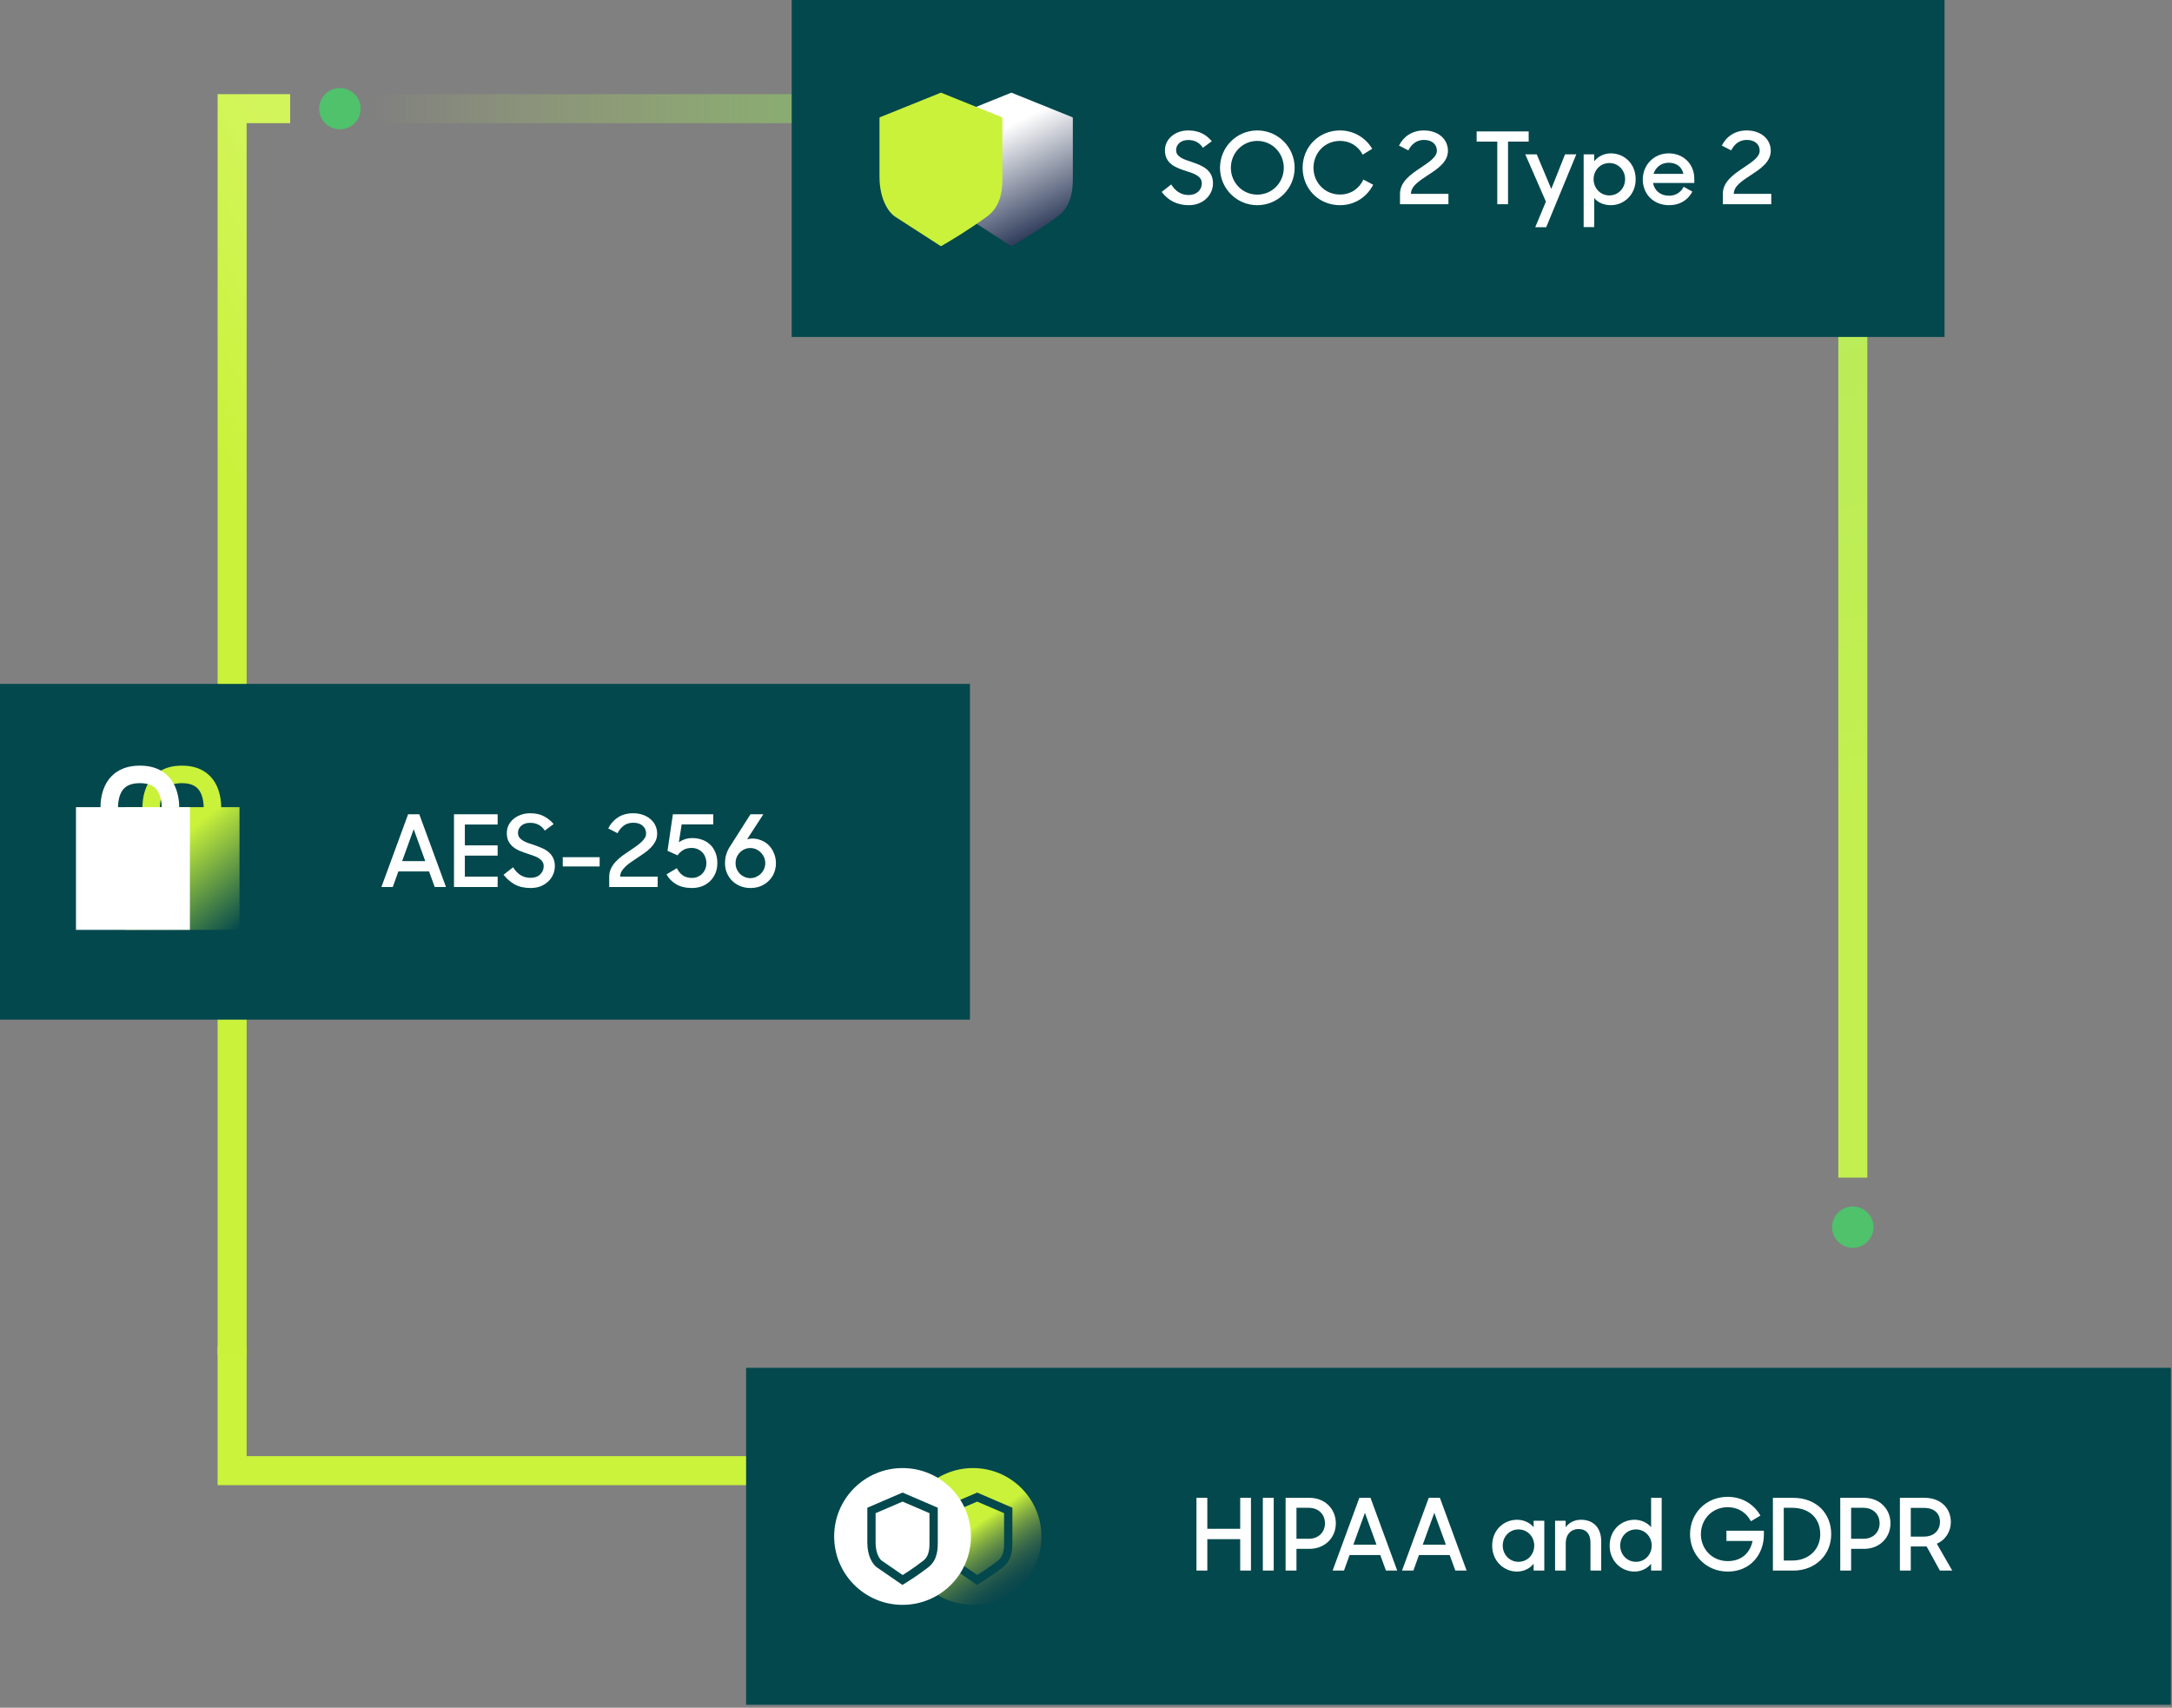 <svg width="524" height="412" viewBox="0 0 524 412" fill="none" xmlns="http://www.w3.org/2000/svg">
<rect x="0" y="0" width="524" height="412" fill="#808080" stroke="none"/>
<path d="M402 26.218L82 26.218" stroke="url(#paint0_linear_4152_9223)" stroke-width="7"/>
<path d="M449 354.811L56 354.811L56 324.939" stroke="url(#paint1_linear_4152_9223)" stroke-width="7"/>
<path d="M56 326.93L56 26.218L70 26.218" stroke="url(#paint2_linear_4152_9223)" stroke-width="7"/>
<path d="M447 284.114L447 26.218L399 26.218" stroke="url(#paint3_linear_4152_9223)" stroke-width="7"/>
<rect x="180" y="330" width="343.733" height="81.298" fill="#03484D"/>
<path d="M251.241 370.687C251.241 379.8 243.854 387.187 234.741 387.187C225.629 387.187 218.241 379.8 218.241 370.687C218.241 361.574 225.629 354.187 234.741 354.187C243.854 354.187 251.241 361.574 251.241 370.687Z" fill="url(#paint4_linear_4152_9223)"/>
<path d="M243.241 364.413L235.741 361.187L228.241 364.413V372.155C228.241 375.252 229.491 376.886 230.116 377.316L235.741 381.187L235.741 381.187C236.783 380.542 238.866 379.252 241.366 377.316C243.241 375.864 243.241 373.445 243.241 372.155V364.413Z" stroke="#03484D" stroke-width="2"/>
<path d="M234.241 370.687C234.241 379.8 226.854 387.187 217.741 387.187C208.629 387.187 201.241 379.8 201.241 370.687C201.241 361.574 208.629 354.187 217.741 354.187C226.854 354.187 234.241 361.574 234.241 370.687Z" fill="white"/>
<path d="M225.241 364.413L217.741 361.187L210.241 364.413V372.155C210.241 375.252 211.491 376.886 212.116 377.316L217.741 381.187L217.741 381.187C218.783 380.542 220.866 379.252 223.366 377.316C225.241 375.864 225.241 373.445 225.241 372.155V364.413Z" stroke="#03484D" stroke-width="2"/>
<path d="M299.203 378.92H301.799V361.368H299.203V368.846H291.269V361.368H288.648V378.92H291.269V371.346H299.203V378.92ZM304.665 378.92H307.286V361.368H304.665V378.92ZM310.155 378.92H312.776V373.678H315.902C319.652 373.678 322.273 370.962 322.273 367.523C322.273 364.061 319.652 361.368 315.926 361.368H310.155V378.92ZM315.733 363.773C318.138 363.773 319.652 365.408 319.652 367.523C319.652 369.615 318.138 371.25 315.733 371.25H312.776V363.773H315.733ZM321.501 378.92H324.242L325.589 375.169H332.994L334.365 378.92H337.081L330.638 361.368H327.945L321.501 378.92ZM329.291 364.975L332.08 372.669H326.502L329.291 364.975ZM338.242 378.92H340.983L342.33 375.169H349.735L351.106 378.92H353.822L347.379 361.368H344.686L338.242 378.92ZM346.032 364.975L348.821 372.669H343.243L346.032 364.975ZM365.977 379.16C367.564 379.16 369.079 378.439 369.992 377.261V378.92H372.565V366.898H369.992V368.461C369.103 367.355 367.588 366.658 366.001 366.658C362.851 366.658 359.99 369.062 359.99 372.909C359.99 376.732 362.924 379.16 365.977 379.16ZM366.338 376.804C364.198 376.804 362.539 375.073 362.539 372.885C362.539 370.697 364.198 368.99 366.338 368.99C368.526 368.99 370.137 370.745 370.137 372.885C370.137 375.049 368.526 376.804 366.338 376.804ZM375.168 378.92H377.74V372.308C377.74 370.192 379.063 368.894 380.794 368.894C382.717 368.894 383.703 370.144 383.703 372.116V378.92H386.3V371.899C386.3 368.629 384.448 366.658 381.419 366.658C379.832 366.658 378.534 367.355 377.716 368.461V366.898H375.168V378.92ZM394.317 379.16C395.904 379.16 397.419 378.439 398.332 377.261V378.92H400.881V361.368H398.332V368.461C397.443 367.355 395.928 366.658 394.341 366.658C391.191 366.658 388.33 369.062 388.33 372.909C388.33 376.732 391.264 379.16 394.317 379.16ZM394.678 376.804C392.538 376.804 390.879 375.073 390.879 372.885C390.879 370.697 392.538 368.99 394.678 368.99C396.866 368.99 398.477 370.745 398.477 372.885C398.477 375.049 396.866 376.804 394.678 376.804ZM416.838 379.16C422.295 379.16 425.541 375.001 425.541 370.24V369.303H416.501V371.779H422.8C422.247 374.616 420.155 376.636 416.838 376.636C413.063 376.636 410.346 373.727 410.346 370.144C410.346 366.586 413.015 363.628 416.813 363.628C419.338 363.628 421.285 364.903 422.416 367.019L424.7 365.648C423.185 362.955 420.324 361.128 416.813 361.128C411.548 361.128 407.725 365.143 407.725 370.144C407.725 375.049 411.548 379.16 416.838 379.16ZM427.718 378.92H432.671C437.937 378.92 441.783 375.145 441.783 370.144C441.783 365.167 438.273 361.368 432.575 361.368H427.718V378.92ZM432.31 363.773C436.71 363.773 439.139 366.466 439.139 370.144C439.139 373.751 436.446 376.492 432.407 376.492H430.339V363.773H432.31ZM443.966 378.92H446.587V373.678H449.712C453.463 373.678 456.084 370.962 456.084 367.523C456.084 364.061 453.463 361.368 449.737 361.368H443.966V378.92ZM449.544 363.773C451.948 363.773 453.463 365.408 453.463 367.523C453.463 369.615 451.948 371.25 449.544 371.25H446.587V363.773H449.544ZM458.359 378.92H460.98V373.101H464.803L468.001 378.92H470.982L467.255 372.428C469.419 371.515 470.645 369.423 470.645 367.235C470.645 363.845 468.169 361.368 464.346 361.368H458.359V378.92ZM464.13 363.797C466.702 363.797 468.025 365.167 468.025 367.163C468.025 369.014 466.798 370.721 464.13 370.721H460.98V363.797H464.13Z" fill="white"/>
<rect x="191" width="278.124" height="81.298" fill="#03484D"/>
<path d="M258.679 28.27L244.09 22.388C244.034 22.365 243.971 22.365 243.915 22.388L229.326 28.27C229.238 28.306 229.18 28.39 229.18 28.485V42.674C229.18 48.412 231.65 51.44 232.885 52.237L243.882 59.332C243.956 59.38 244.049 59.383 244.125 59.338C246.222 58.121 250.275 55.754 255.12 52.237C258.825 49.548 258.825 45.065 258.825 42.674V28.488C258.825 28.392 258.767 28.306 258.679 28.27Z" fill="url(#paint5_linear_4152_9223)"/>
<path d="M241.679 28.27L227.09 22.388C227.034 22.365 226.971 22.365 226.915 22.388L212.326 28.27C212.238 28.306 212.18 28.39 212.18 28.485V42.674C212.18 48.412 214.65 51.44 215.885 52.237L226.882 59.332C226.956 59.38 227.049 59.383 227.125 59.338C229.222 58.121 233.275 55.754 238.12 52.237C241.825 49.548 241.825 45.065 241.825 42.674V28.488C241.825 28.392 241.767 28.306 241.679 28.27Z" fill="#CAF23A"/>
<path d="M286.792 49.503C290.422 49.503 292.634 46.931 292.634 44.238C292.634 40.968 290.013 39.934 287.609 39.117C285.589 38.443 283.738 37.89 283.738 36.207C283.738 34.837 284.892 33.779 286.671 33.779C288.234 33.779 289.412 34.428 290.206 35.654L292.346 34.067C290.999 32.505 289.34 31.471 286.671 31.471C283.426 31.471 281.045 33.587 281.045 36.255C281.045 39.477 283.618 40.439 285.998 41.208C288.018 41.857 289.941 42.434 289.941 44.238C289.941 45.8 288.715 47.051 286.768 47.051C284.988 47.051 283.594 46.161 282.56 44.502L280.252 46.305C281.743 48.229 283.786 49.503 286.792 49.503ZM303.321 49.503C308.322 49.503 312.337 45.464 312.337 40.487C312.337 35.51 308.322 31.471 303.321 31.471C298.344 31.471 294.329 35.51 294.329 40.487C294.329 45.464 298.344 49.503 303.321 49.503ZM303.321 46.955C299.738 46.955 296.949 44.045 296.949 40.487C296.949 36.928 299.738 33.995 303.321 33.995C306.927 33.995 309.716 36.928 309.716 40.487C309.716 44.045 306.927 46.955 303.321 46.955ZM323.279 49.503C326.862 49.503 329.771 47.508 331.285 44.574L328.929 43.324C327.919 45.44 325.972 46.931 323.255 46.931C319.625 46.931 316.884 44.045 316.884 40.487C316.884 36.88 319.625 33.995 323.279 33.995C325.756 33.995 327.679 35.294 328.761 37.313L331.045 35.895C329.482 33.25 326.597 31.471 323.279 31.471C318.254 31.471 314.263 35.366 314.263 40.487C314.263 45.464 318.086 49.503 323.279 49.503ZM337.753 49.263H349.438V46.762H340.398C340.398 44.911 342.393 43.637 344.485 42.266C346.793 40.751 349.318 39.117 349.318 36.376C349.318 33.659 347.082 31.471 343.499 31.471C340.71 31.471 338.594 32.937 337.512 35.125L339.772 36.279C340.518 34.789 341.768 33.755 343.523 33.755C345.519 33.755 346.649 34.861 346.649 36.352C346.649 37.962 344.677 39.141 342.682 40.511C340.325 42.074 337.753 43.877 337.753 46.762V49.263ZM361.222 49.263H363.819V34.163H368.796V31.711H356.245V34.163H361.222V49.263ZM370.381 54.817H373.026L380.287 37.241H377.57L374.252 45.584L370.742 37.241H367.977L372.954 48.638L370.381 54.817ZM388.646 49.503C391.675 49.503 394.608 47.075 394.608 43.252C394.608 39.405 391.771 37.001 388.622 37.001C387.011 37.001 385.496 37.746 384.606 38.924V37.241H382.058V54.793H384.606V47.772C385.472 48.878 386.987 49.503 388.646 49.503ZM388.261 47.147C386.073 47.147 384.462 45.392 384.462 43.228C384.462 41.088 386.073 39.333 388.261 39.333C390.401 39.333 392.06 41.04 392.06 43.228C392.06 45.416 390.401 47.147 388.261 47.147ZM402.671 49.503C405.34 49.503 407.24 48.205 408.297 46.233L406.182 45.055C405.557 46.353 404.306 47.219 402.671 47.219C400.58 47.219 399.137 45.993 398.8 44.142H408.754V43.132C408.754 39.573 406.134 37.001 402.575 37.001C399.041 37.001 396.324 39.766 396.324 43.3C396.324 46.786 398.872 49.503 402.671 49.503ZM402.575 39.261C404.426 39.261 405.749 40.222 406.134 41.954H398.921C399.401 40.367 400.796 39.261 402.575 39.261ZM415.635 49.263H427.32V46.762H418.28C418.28 44.911 420.275 43.637 422.367 42.266C424.675 40.751 427.2 39.117 427.2 36.376C427.2 33.659 424.964 31.471 421.381 31.471C418.592 31.471 416.476 32.937 415.395 35.125L417.655 36.279C418.4 34.789 419.65 33.755 421.405 33.755C423.401 33.755 424.531 34.861 424.531 36.352C424.531 37.962 422.559 39.141 420.564 40.511C418.208 42.074 415.635 43.877 415.635 46.762V49.263Z" fill="white"/>
<rect y="165" width="234" height="81" fill="#03484D"/>
<path d="M36.472 195.292C36.439 192.12 37.244 186.834 43.889 186.834C50.533 186.834 51.272 192.216 51.272 195.292" stroke="#CAF23A" stroke-width="4.229"/>
<path d="M26.346 195.292C26.312 192.12 27.117 186.834 33.762 186.834C40.407 186.834 41.145 192.216 41.145 195.292" stroke="white" stroke-width="4.229"/>
<rect x="30.293" y="194.737" width="27.486" height="29.601" fill="url(#paint6_linear_4152_9223)"/>
<rect x="18.328" y="194.737" width="27.486" height="29.601" fill="white"/>
<path d="M98.46 196.448H101.153L107.596 214H104.879L103.509 210.249H96.104L94.757 214H92.016L98.46 196.448ZM97.017 207.749H102.595L99.806 200.055L97.017 207.749ZM109.527 196.448H120.058V198.925H112.147V203.95H120.058V206.426H112.147V211.5H120.058V214H109.527V196.448ZM128.017 214.24C126.51 214.24 125.228 213.952 124.17 213.375C123.128 212.782 122.23 212.004 121.477 211.043L123.785 209.239C124.298 210.073 124.899 210.706 125.589 211.139C126.294 211.572 127.095 211.788 127.993 211.788C128.971 211.788 129.74 211.516 130.301 210.971C130.878 210.426 131.167 209.76 131.167 208.975C131.167 208.526 131.054 208.149 130.83 207.845C130.606 207.524 130.309 207.252 129.94 207.027C129.588 206.803 129.171 206.611 128.69 206.45C128.209 206.274 127.72 206.106 127.223 205.946C126.63 205.753 126.037 205.537 125.444 205.296C124.851 205.056 124.322 204.751 123.857 204.383C123.393 204.014 123.008 203.557 122.703 203.012C122.415 202.467 122.271 201.794 122.271 200.993C122.271 200.319 122.407 199.694 122.679 199.117C122.968 198.54 123.361 198.035 123.857 197.603C124.37 197.17 124.963 196.833 125.637 196.593C126.326 196.336 127.079 196.208 127.897 196.208C129.227 196.208 130.333 196.448 131.215 196.929C132.112 197.394 132.898 198.019 133.571 198.805L131.431 200.392C130.63 199.141 129.451 198.516 127.897 198.516C126.999 198.516 126.286 198.749 125.757 199.213C125.228 199.678 124.963 200.255 124.963 200.945C124.963 201.361 125.068 201.722 125.276 202.026C125.5 202.315 125.789 202.571 126.142 202.796C126.494 203.004 126.903 203.197 127.368 203.373C127.833 203.533 128.321 203.693 128.834 203.854C129.427 204.062 130.02 204.295 130.614 204.551C131.223 204.791 131.768 205.104 132.248 205.489C132.729 205.873 133.114 206.346 133.403 206.907C133.707 207.468 133.859 208.157 133.859 208.975C133.859 209.648 133.723 210.305 133.451 210.947C133.194 211.572 132.81 212.133 132.297 212.63C131.8 213.11 131.191 213.503 130.469 213.808C129.748 214.096 128.931 214.24 128.017 214.24ZM135.77 206.811H144.666V209.047H135.77V206.811ZM146.975 211.5C146.975 210.778 147.119 210.121 147.408 209.528C147.696 208.935 148.073 208.39 148.538 207.893C149.019 207.38 149.548 206.907 150.125 206.474C150.718 206.042 151.311 205.633 151.904 205.248C152.401 204.912 152.882 204.583 153.347 204.262C153.827 203.926 154.252 203.589 154.621 203.253C155.006 202.916 155.31 202.571 155.535 202.219C155.759 201.866 155.871 201.49 155.871 201.089C155.871 200.335 155.599 199.718 155.054 199.237C154.525 198.741 153.755 198.492 152.746 198.492C151.864 198.492 151.111 198.725 150.485 199.189C149.86 199.654 149.363 200.263 148.995 201.017L146.735 199.863C147.28 198.757 148.057 197.875 149.067 197.218C150.093 196.545 151.311 196.208 152.721 196.208C153.619 196.208 154.421 196.336 155.126 196.593C155.847 196.849 156.456 197.202 156.953 197.651C157.466 198.083 157.859 198.604 158.131 199.213C158.404 199.806 158.54 200.44 158.54 201.113C158.54 201.802 158.396 202.427 158.107 202.988C157.819 203.533 157.442 204.046 156.977 204.527C156.528 204.992 156.015 205.425 155.438 205.825C154.861 206.226 154.284 206.619 153.707 207.003C153.178 207.34 152.665 207.685 152.168 208.037C151.688 208.374 151.255 208.727 150.87 209.095C150.501 209.448 150.197 209.824 149.957 210.225C149.732 210.61 149.62 211.035 149.62 211.5H158.66V214H146.975V211.5ZM166.928 214.24C165.422 214.24 164.147 213.936 163.106 213.327C162.08 212.702 161.31 211.908 160.797 210.947L163.298 209.456C163.618 210.145 164.075 210.714 164.668 211.163C165.277 211.596 166.039 211.812 166.952 211.812C167.433 211.812 167.882 211.724 168.299 211.548C168.716 211.371 169.076 211.131 169.381 210.826C169.701 210.506 169.95 210.129 170.126 209.696C170.319 209.247 170.415 208.759 170.415 208.23C170.415 207.685 170.319 207.188 170.126 206.739C169.95 206.274 169.701 205.889 169.381 205.585C169.06 205.264 168.684 205.016 168.251 204.84C167.818 204.663 167.353 204.575 166.856 204.575C166.055 204.575 165.382 204.743 164.837 205.08C164.292 205.401 163.835 205.825 163.466 206.354L161.038 205.272L162.336 196.448H172.074V198.901H164.452L163.779 203.205C164.179 202.916 164.652 202.676 165.197 202.483C165.742 202.291 166.375 202.195 167.097 202.195C167.882 202.195 168.627 202.323 169.333 202.579C170.054 202.82 170.687 203.189 171.232 203.685C171.793 204.182 172.234 204.815 172.555 205.585C172.891 206.338 173.059 207.228 173.059 208.254C173.059 209.119 172.907 209.921 172.603 210.658C172.298 211.395 171.873 212.028 171.328 212.557C170.799 213.086 170.158 213.503 169.405 213.808C168.652 214.096 167.826 214.24 166.928 214.24ZM181.063 214.24C180.166 214.24 179.34 214.088 178.587 213.784C177.833 213.463 177.184 213.038 176.639 212.509C176.094 211.964 175.669 211.331 175.365 210.61C175.06 209.889 174.908 209.111 174.908 208.278C174.908 207.492 175.02 206.739 175.245 206.018C175.485 205.296 175.806 204.647 176.206 204.07L181.063 196.448H184.165L180.246 202.483C180.454 202.435 180.662 202.395 180.871 202.363C181.079 202.331 181.296 202.315 181.52 202.315C182.305 202.315 183.043 202.467 183.732 202.772C184.437 203.06 185.038 203.469 185.535 203.998C186.048 204.527 186.449 205.16 186.737 205.897C187.042 206.619 187.194 207.412 187.194 208.278C187.194 209.143 187.034 209.945 186.713 210.682C186.409 211.403 185.976 212.028 185.415 212.557C184.87 213.086 184.221 213.503 183.468 213.808C182.73 214.096 181.929 214.24 181.063 214.24ZM181.015 211.86C181.512 211.86 181.977 211.764 182.41 211.572C182.842 211.379 183.219 211.123 183.54 210.802C183.876 210.466 184.141 210.081 184.333 209.648C184.525 209.199 184.622 208.727 184.622 208.23C184.622 207.733 184.525 207.268 184.333 206.835C184.141 206.386 183.876 206.002 183.54 205.681C183.219 205.344 182.842 205.08 182.41 204.888C181.977 204.695 181.512 204.599 181.015 204.599C180.518 204.599 180.053 204.695 179.621 204.888C179.188 205.08 178.811 205.344 178.491 205.681C178.17 206.002 177.914 206.386 177.721 206.835C177.545 207.268 177.457 207.733 177.457 208.23C177.457 208.727 177.545 209.199 177.721 209.648C177.914 210.081 178.17 210.466 178.491 210.802C178.811 211.123 179.188 211.379 179.621 211.572C180.053 211.764 180.518 211.86 181.015 211.86Z" fill="white"/>
<ellipse cx="447" cy="296.063" rx="5" ry="4.979" fill="#4FC26B"/>
<ellipse cx="82" cy="26.218" rx="5" ry="4.979" fill="#4FC26B"/>
<defs>
<linearGradient id="paint0_linear_4152_9223" x1="395.776" y1="26.218" x2="48.316" y2="26.218" gradientUnits="userSpaceOnUse">
<stop stop-color="#B6E95F"/>
<stop offset="0.273" stop-color="#4FC26B"/>
<stop offset="0.88" stop-color="#D3F55B" stop-opacity="0"/>
</linearGradient>
<linearGradient id="paint1_linear_4152_9223" x1="56" y1="328.424" x2="317.376" y2="140.118" gradientUnits="userSpaceOnUse">
<stop stop-color="#CBF33B"/>
<stop offset="0.828" stop-color="#CBF33B"/>
</linearGradient>
<linearGradient id="paint2_linear_4152_9223" x1="55.041" y1="115.327" x2="105.904" y2="88.408" gradientUnits="userSpaceOnUse">
<stop stop-color="#CAF23A"/>
<stop offset="0.835" stop-color="#D3F55C"/>
</linearGradient>
<linearGradient id="paint3_linear_4152_9223" x1="447" y1="284.114" x2="355.417" y2="41.822" gradientUnits="userSpaceOnUse">
<stop offset="0.317" stop-color="#C3F04F"/>
<stop offset="1" stop-color="#B5E95F"/>
</linearGradient>
<linearGradient id="paint4_linear_4152_9223" x1="223.741" y1="356.128" x2="244.392" y2="386.312" gradientUnits="userSpaceOnUse">
<stop offset="0.447" stop-color="#CAF23A"/>
<stop offset="1" stop-color="#222F51" stop-opacity="0"/>
</linearGradient>
<linearGradient id="paint5_linear_4152_9223" x1="231.68" y1="26.852" x2="247.68" y2="59.352" gradientUnits="userSpaceOnUse">
<stop offset="0.229" stop-color="white"/>
<stop offset="1" stop-color="#223051"/>
</linearGradient>
<linearGradient id="paint6_linear_4152_9223" x1="40.318" y1="204.762" x2="57.026" y2="224.812" gradientUnits="userSpaceOnUse">
<stop stop-color="#CAF23A"/>
<stop offset="1" stop-color="#CAF23A" stop-opacity="0"/>
</linearGradient>
</defs>
</svg>

